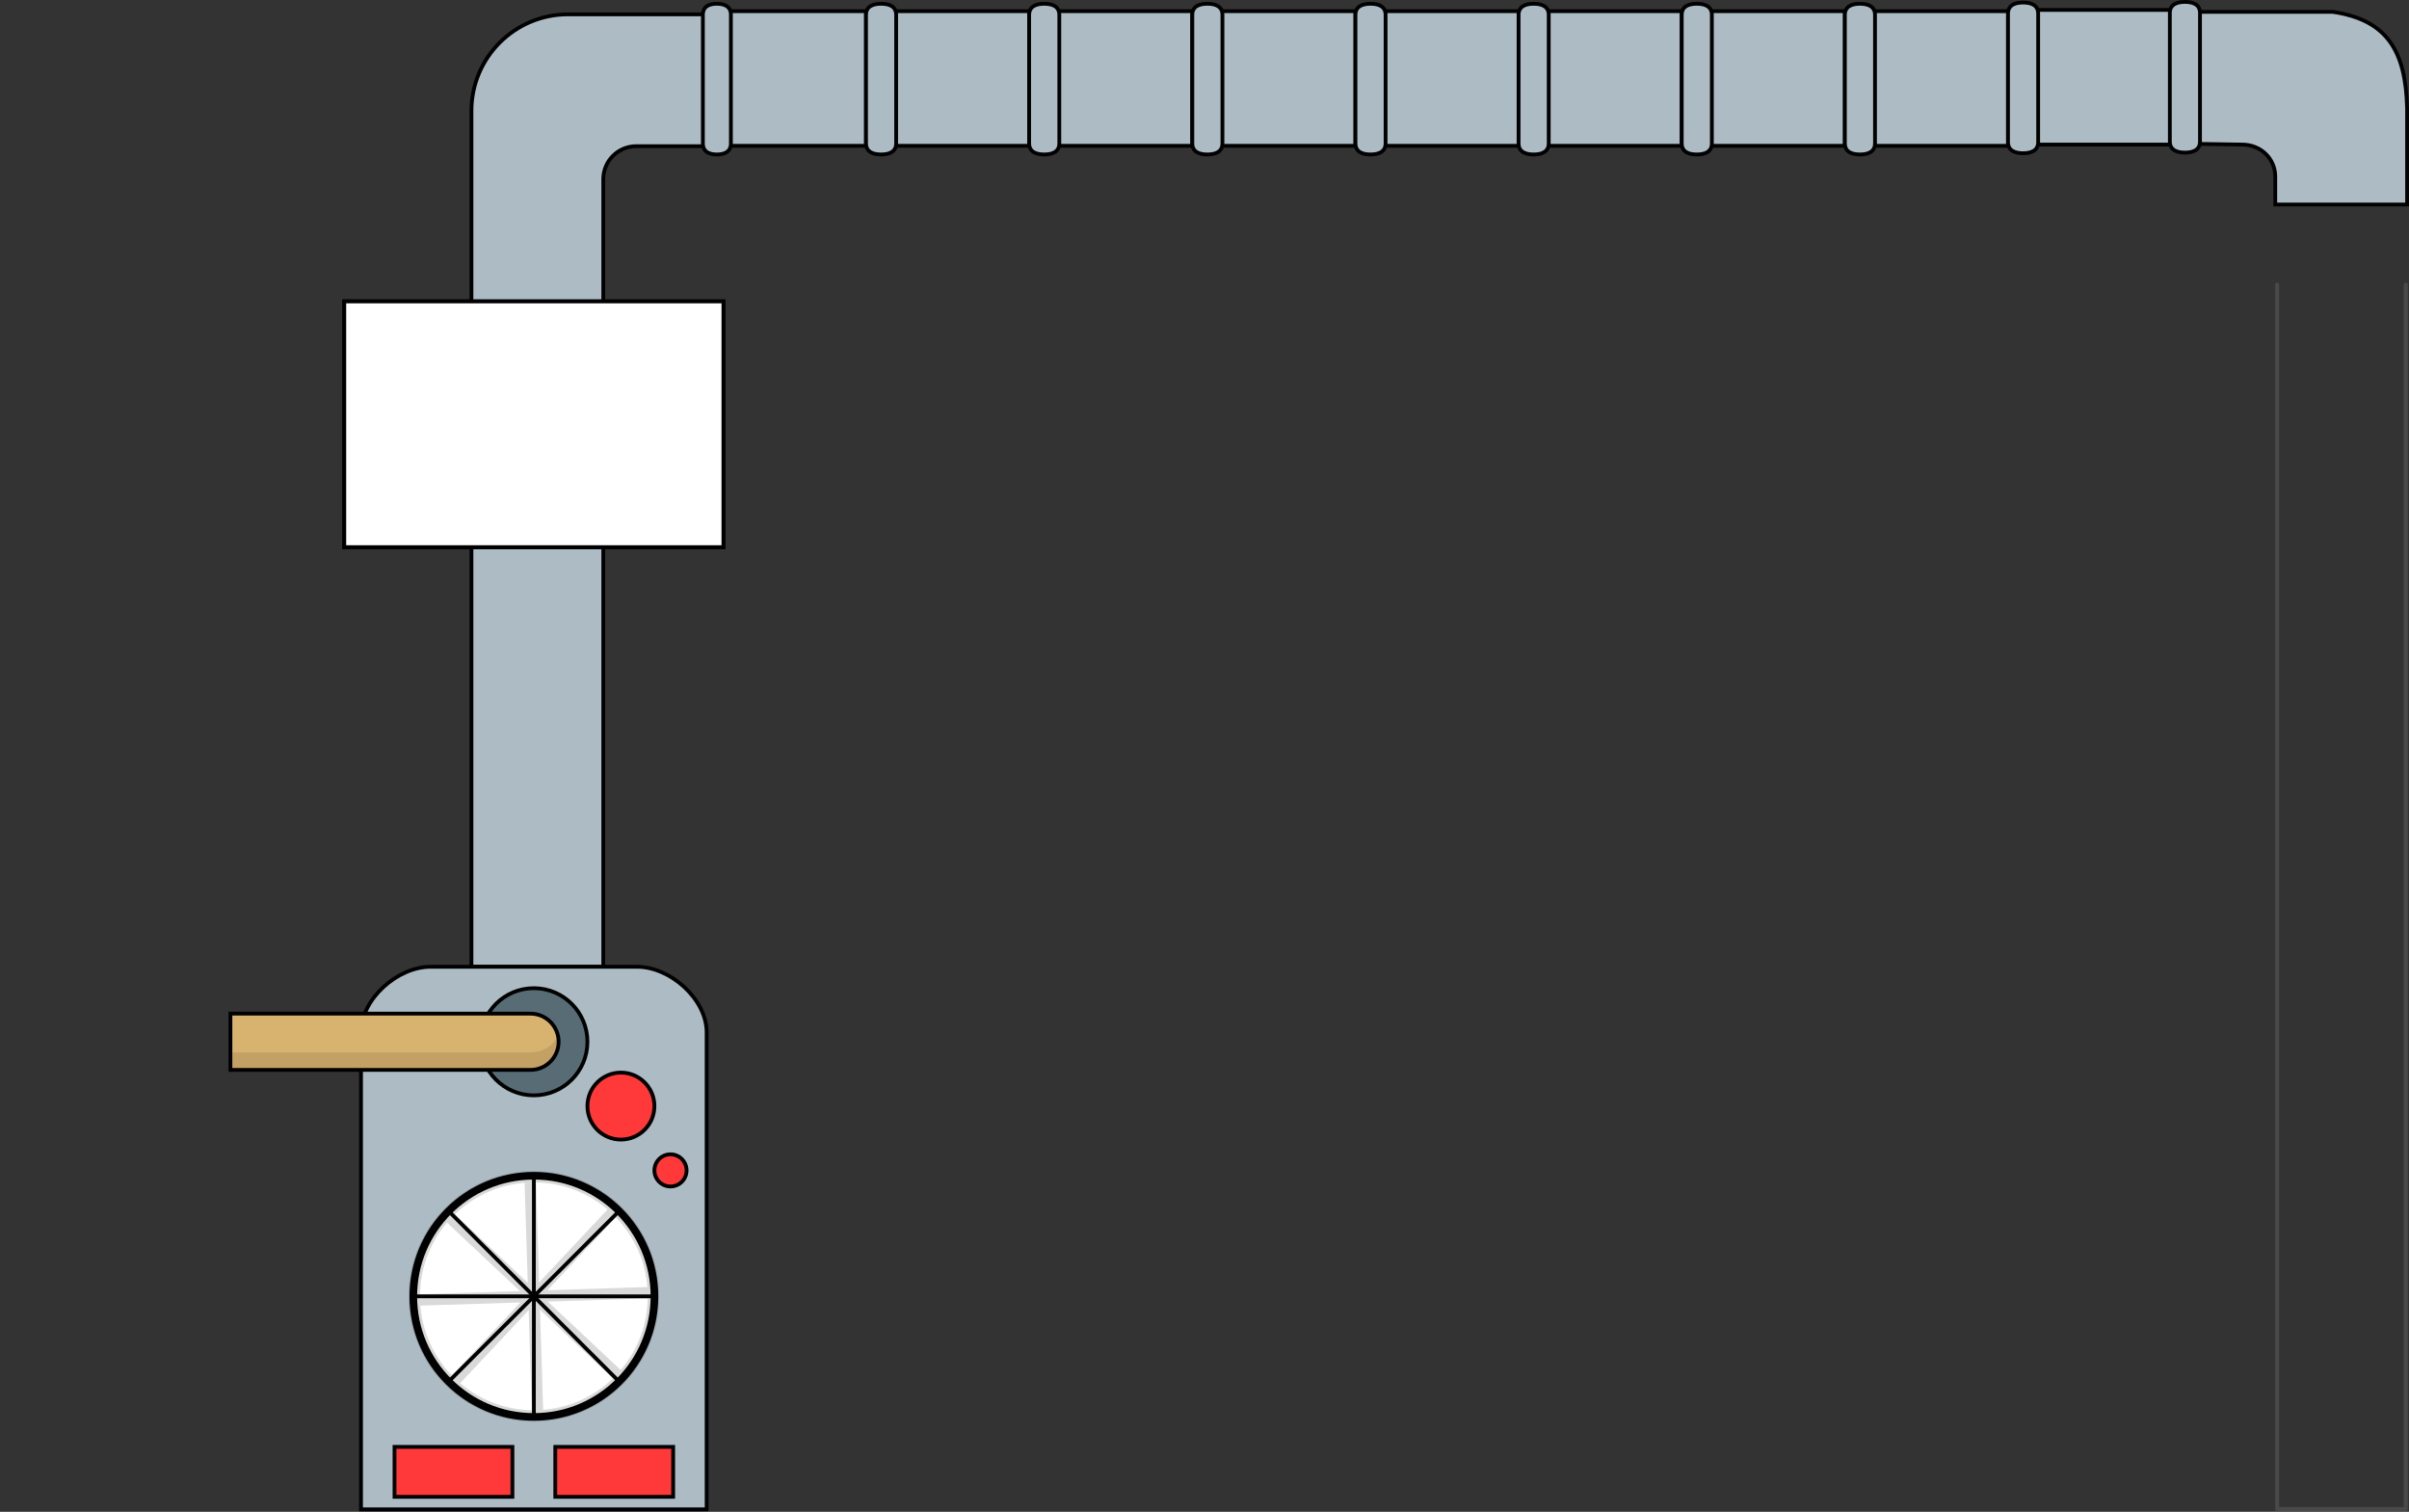 <?xml version="1.0" encoding="utf-8"?>
<!-- Generator: Adobe Illustrator 16.0.4, SVG Export Plug-In . SVG Version: 6.00 Build 0)  -->
<!DOCTYPE svg PUBLIC "-//W3C//DTD SVG 1.1//EN" "http://www.w3.org/Graphics/SVG/1.1/DTD/svg11.dtd">
<svg version="1.1" id="Layer_1" xmlns="http://www.w3.org/2000/svg" xmlns:xlink="http://www.w3.org/1999/xlink" x="0px" y="0px"
	 width="1798.221px" height="1128.43px" viewBox="0 0 1798.221 1128.43" enable-background="new 0 0 1798.221 1128.43"
	 xml:space="preserve">
<rect x="0" y="0" width="1798.221" height="1128.43" fill="#333333" stroke="none"/>
<g id="parts">
	<path fill="#ADBCC4" stroke="#000100" stroke-width="2.835" stroke-miterlimit="10" d="M535.914,10.705H423.971
		c-39.8,0-72.062,32.264-72.062,72.062v638.821h98.41V133.72c0-13.589,11.016-24.604,24.604-24.604h60.991"/>
	<g id="box">
		<path fill="#ADBCC4" stroke="#000100" stroke-width="2.835" stroke-miterlimit="10" d="M527.492,1126.588v-356
			c0-24.853-27.147-49-52-49h-154c-24.853,0-52,24.147-52,49v356H527.492z"/>
		<circle fill="#586C75" stroke="#000100" stroke-width="2.835" stroke-miterlimit="10" cx="398.492" cy="777.588" r="40"/>
		<g>
			
				<rect x="294.492" y="1079.947" fill="#FF3939" stroke="#000100" stroke-width="2.835" stroke-miterlimit="10" width="88" height="37.281"/>
			
				<rect x="414.492" y="1079.947" fill="#FF3939" stroke="#000100" stroke-width="2.835" stroke-miterlimit="10" width="88" height="37.281"/>
		</g>
		<circle fill="#FF3939" stroke="#000100" stroke-width="2.835" stroke-miterlimit="10" cx="500.492" cy="873.588" r="12"/>
		<circle fill="#FF3939" stroke="#000100" stroke-width="2.835" stroke-miterlimit="10" cx="463.492" cy="825.588" r="25"/>
		<circle id="wheel" fill="#FFFFFF" cx="398.516" cy="967.588" r="90"/>
		<g opacity="0.15">
			<g>
				<path fill="none" stroke="#000000" stroke-width="8.504" stroke-miterlimit="10" d="M487.73,964.768
					c-1.562-49.312-42.726-87.957-92.035-86.396c-49.313,1.559-87.955,42.724-86.396,92.038
					c1.562,49.312,42.726,87.957,92.036,86.396C450.648,1055.247,489.29,1014.082,487.73,964.768z"/>
			</g>
			<g>
				
					<line fill="none" stroke="#000000" stroke-width="8.504" stroke-miterlimit="10" x1="398.516" y1="967.588" x2="401.336" y2="1056.806"/>
				
					<line fill="none" stroke="#000000" stroke-width="8.504" stroke-miterlimit="10" x1="398.516" y1="967.588" x2="463.588" y2="1028.674"/>
				
					<line fill="none" stroke="#000000" stroke-width="8.504" stroke-miterlimit="10" x1="398.516" y1="967.588" x2="487.73" y2="964.768"/>
				
					<line fill="none" stroke="#000000" stroke-width="8.504" stroke-miterlimit="10" x1="398.516" y1="967.588" x2="459.601" y2="902.515"/>
				
					<line fill="none" stroke="#000000" stroke-width="8.504" stroke-miterlimit="10" x1="398.516" y1="967.588" x2="395.696" y2="878.37"/>
				
					<line fill="none" stroke="#000000" stroke-width="8.504" stroke-miterlimit="10" x1="398.516" y1="967.588" x2="333.444" y2="906.502"/>
				
					<line fill="none" stroke="#000000" stroke-width="8.504" stroke-miterlimit="10" x1="398.516" y1="967.588" x2="309.3" y2="970.408"/>
				
					<line fill="none" stroke="#000000" stroke-width="8.504" stroke-miterlimit="10" x1="398.516" y1="967.588" x2="337.432" y2="1032.662"/>
			</g>
		</g>
		<circle fill="none" stroke="#000000" stroke-width="5.669" stroke-miterlimit="10" cx="398.516" cy="967.588" r="90"/>
		<g>
			<g>
				<path fill="none" stroke="#000100" stroke-width="2.835" stroke-miterlimit="10" d="M487.775,967.588
					c0-49.338-39.925-89.263-89.262-89.263c-49.338,0-89.261,39.924-89.261,89.263s39.923,89.264,89.261,89.264
					C447.853,1056.851,487.775,1016.926,487.775,967.588z"/>
			</g>
			<g>
				
					<line fill="none" stroke="#000100" stroke-width="2.835" stroke-miterlimit="10" x1="398.516" y1="967.588" x2="398.516" y2="1056.851"/>
				
					<line fill="none" stroke="#000100" stroke-width="2.835" stroke-miterlimit="10" x1="398.516" y1="967.588" x2="461.626" y2="1030.699"/>
				
					<line fill="none" stroke="#000100" stroke-width="2.835" stroke-miterlimit="10" x1="398.516" y1="967.588" x2="487.775" y2="967.588"/>
				
					<line fill="none" stroke="#000100" stroke-width="2.835" stroke-miterlimit="10" x1="398.516" y1="967.588" x2="461.626" y2="904.477"/>
				
					<line fill="none" stroke="#000100" stroke-width="2.835" stroke-miterlimit="10" x1="398.516" y1="967.588" x2="398.516" y2="878.325"/>
				
					<line fill="none" stroke="#000100" stroke-width="2.835" stroke-miterlimit="10" x1="398.516" y1="967.588" x2="335.406" y2="904.477"/>
				
					<line fill="none" stroke="#000100" stroke-width="2.835" stroke-miterlimit="10" x1="398.516" y1="967.588" x2="309.255" y2="967.588"/>
				
					<line fill="none" stroke="#000100" stroke-width="2.835" stroke-miterlimit="10" x1="398.516" y1="967.588" x2="335.406" y2="1030.699"/>
			</g>
		</g>
	</g>
	<g id="handles">
		<g id="handle1">
			<path fill="#D8B26F" stroke="#000100" stroke-width="2.835" stroke-miterlimit="10" d="M395.992,756.588h-224v42h224
				c11.598,0,21-9.402,21-21S407.59,756.588,395.992,756.588z"/>
			<path opacity="0.1" fill="#000100" enable-background="new    " d="M395.992,785.588h-224v13h224c11.598,0,21-9.402,21-21
				S416.992,784.588,395.992,785.588z"/>
		</g>
		<g id="handle2" display="none">
			<path display="inline" fill="#D8B26F" stroke="#000100" stroke-width="2.835" stroke-miterlimit="10" d="M389.496,758.082
				l-214.073,65.945l12.364,40.139l214.074-65.945c11.083-3.414,17.301-15.168,13.887-26.251
				C412.333,760.885,400.579,754.668,389.496,758.082z"/>
			<path display="inline" opacity="0.1" fill="#000100" enable-background="new    " d="M397.631,785.693l-214.073,65.942
				l3.828,12.423l214.073-65.941c11.083-3.414,17.301-15.167,13.887-26.252C411.931,760.782,417.407,778.555,397.631,785.693z"/>
		</g>
		<g id="handle3" display="none">
			<path display="inline" fill="#D8B26F" stroke="#000100" stroke-width="2.835" stroke-miterlimit="10" d="M383.697,761.008
				l-185.582,125.44l23.519,34.796l185.583-125.439c9.609-6.495,12.133-19.549,5.641-29.158
				C406.361,757.038,393.306,754.513,383.697,761.008z"/>
			<path display="inline" opacity="0.1" fill="#000100" enable-background="new    " d="M399.938,785.034L214.354,910.474
				l7.28,10.771l185.583-125.439c9.609-6.495,12.133-19.549,5.641-29.155C406.361,757.038,416.775,772.446,399.938,785.034z"/>
		</g>
		<g id="handle4" display="none">
			<path display="inline" fill="none" stroke="#000100" stroke-width="5.669" stroke-linecap="round" stroke-linejoin="round" d="
				M146.273,758.042c0,0,6.52,42.662,14.637,59.187c6.097,12.413,32.592-65.106,32.592-65.106"/>
			<path display="inline" fill="#D8B26F" stroke="#000100" stroke-width="2.835" stroke-miterlimit="10" d="M395.992,756.588h-224
				v42h224c11.598,0,21-9.402,21-21S407.59,756.588,395.992,756.588z"/>
			<path display="inline" opacity="0.1" fill="#000100" enable-background="new    " d="M395.992,785.588h-224v13h224
				c11.598,0,21-9.402,21-21S416.992,784.588,395.992,785.588z"/>
			<path display="inline" fill="#000100" d="M204.144,757.456c-2.954-5.312-7.955-8.276-11.614-7.736
				c-4.684,0.691-8.323,8.292-8.555,8.615l-5.538,10.093c-0.582,0.791-0.352,1.918,0.517,2.521c0.868,0.603,2.044,0.444,2.624-0.346
				l5.176-9.6l1.144-0.292l-0.821,23.831c-0.118,0.981,0.628,1.911,1.662,2.079c0.621,0.102,1.199-0.09,1.599-0.471
				c0.269-0.258,0.449-0.602,0.498-0.996l1.118-21.562c0.025-0.224-0.006-0.447-0.066-0.665c0.496-0.185,0.959-0.341,1.381-0.46
				l1.007,27.604c0.007,0.992,0.858,1.838,1.901,1.888c0.544,0.027,1.031-0.163,1.37-0.49c0.32-0.304,0.518-0.729,0.514-1.212
				l-0.694-29.459c1.482,1.105,0.812,0.644,0.764-0.467l2.734,23.342c0.12,0.992,0.917,2.062,1.951,1.834
				c1.915-0.419,1.357-4.593,1.29-5.144l-2.908-18.647l0.873-0.191l3.461,12.294c1.582,6.406,5.003,0.2,3.33-2.746
				C208.862,771.072,204.574,758.078,204.144,757.456z"/>
		</g>
		<g id="handle5" display="none">
			<path display="inline" fill="none" stroke="#000100" stroke-width="5.669" stroke-linecap="round" stroke-linejoin="round" d="
				M146.273,758.042c0,0,6.52,42.662,14.637,59.187c6.097,12.413,35.802,2.134,35.802,2.134"/>
			<path display="inline" fill="#D8B26F" stroke="#000100" stroke-width="2.835" stroke-miterlimit="10" d="M389.496,758.082
				l-214.073,65.945l12.364,40.139l214.074-65.945c11.083-3.414,17.301-15.168,13.887-26.251
				C412.333,760.885,400.579,754.668,389.496,758.082z"/>
			<path display="inline" opacity="0.1" fill="#000100" enable-background="new    " d="M397.631,784.693l-214.073,65.942
				l3.828,12.423l214.073-65.941c11.083-3.414,17.301-15.167,13.887-26.252C411.931,759.782,417.407,777.555,397.631,784.693z"/>
			<path display="inline" fill="#000100" d="M206.349,814.989c-4.596-3.274-10.263-3.834-13.46-2.006
				c-4.092,2.342-4.794,9.998-4.896,10.353l-1.584,10.437c-0.261,0.874,0.348,1.718,1.361,1.885
				c1.015,0.171,2.048-0.402,2.308-1.274l1.424-9.89l0.957-0.672l7.598,20.005c0.235,0.854,1.251,1.343,2.268,1.09
				c0.611-0.146,1.079-0.527,1.314-0.992c0.16-0.312,0.206-0.666,0.112-1.011l-6.527-18.24c-0.056-0.191-0.164-0.369-0.295-0.522
				c0.395-0.34,0.769-0.646,1.116-0.902l10.613,22.431c0.354,0.817,1.438,1.195,2.423,0.845c0.512-0.185,0.896-0.524,1.095-0.926
				c0.189-0.369,0.223-0.798,0.05-1.192l-10.975-24.085c1.76,0.353,0.976,0.223,0.543-0.674l10.717,18.258
				c0.458,0.772,1.572,1.354,2.449,0.776c1.625-1.067-0.355-4.309-0.611-4.736l-9.23-14.312l0.74-0.49l7.515,8.854
				c3.712,4.698,4.702-1.725,2.118-3.528C215.492,824.458,206.965,815.341,206.349,814.989z"/>
		</g>
		<g id="handle6" display="none">
			<path display="inline" fill="none" stroke="#000100" stroke-width="5.669" stroke-linecap="round" stroke-linejoin="round" d="
				M146.273,758.042c0,0,6.52,51.021,14.637,67.546c6.097,12.413,56.743,49.585,56.743,49.585"/>
			<path display="inline" fill="#D8B26F" stroke="#000100" stroke-width="2.835" stroke-miterlimit="10" d="M383.697,761.008
				l-185.582,125.44l23.519,34.796l185.583-125.439c9.609-6.495,12.133-19.549,5.641-29.158
				C406.361,757.038,393.306,754.513,383.697,761.008z"/>
			<path display="inline" opacity="0.1" fill="#000100" enable-background="new    " d="M399.938,785.034L214.354,910.474
				l7.28,10.771l185.583-125.439c9.609-6.495,12.133-19.549,5.641-29.155C406.361,757.038,416.775,772.446,399.938,785.034z"/>
			<path display="inline" fill="#000100" d="M225.759,868.41c-5.506-1.958-11.16-0.911-13.646,1.812
				c-3.185,3.49-1.359,11.312-1.341,11.692l1.882,10.837c0.033,0.943,0.897,1.611,1.93,1.492c1.034-0.118,1.846-0.981,1.811-1.921
				l-1.859-10.25l0.704-0.941l13.872,17.769c0.506,0.782,1.646,0.979,2.545,0.439c0.541-0.317,0.868-0.83,0.943-1.358
				c0.052-0.354-0.018-0.722-0.222-1.038l-12.261-16.312c-0.118-0.179-0.28-0.322-0.457-0.438c0.27-0.45,0.53-0.859,0.783-1.217
				l17.575,19.326c0.608,0.712,1.779,0.782,2.612,0.151c0.435-0.327,0.694-0.775,0.756-1.229c0.061-0.424-0.046-0.855-0.342-1.203
				l-18.464-20.869c1.813-0.146,1.015-0.057,0.303-0.826l16.311,15.143c0.696,0.644,1.961,0.906,2.618,0.082
				c1.219-1.521-1.751-4.188-2.138-4.544l-13.586-11.635l0.554-0.697l10.147,6.688c5.117,3.627,3.973-3.051,0.891-4.112
				C237.678,875.25,226.468,868.585,225.759,868.41z"/>
		</g>
	</g>
	
		<rect id="numbox" x="256.902" y="224.888" fill="#FFFFFF" stroke="#000000" stroke-width="3" stroke-miterlimit="10" width="283.179" height="183.588"/>
</g>
<g id="containers">
	<polyline id="container1" fill="none" stroke="#494949" stroke-width="3" stroke-linecap="round" stroke-linejoin="round" points="
		1795.804,212.43 1795.804,1126.43 1699.804,1126.43 1699.804,212.43 	"/>
	
		<polyline id="container2" display="none" fill="none" stroke="#494949" stroke-width="3" stroke-linecap="round" stroke-linejoin="round" points="
		1674.995,212.43 1674.995,1126.43 1578.995,1126.43 1578.995,212.43 	"/>
	
		<polyline id="container3" display="none" fill="none" stroke="#494949" stroke-width="3" stroke-linecap="round" stroke-linejoin="round" points="
		1554.188,212.43 1554.188,1126.43 1458.188,1126.43 1458.188,212.43 	"/>
	
		<polyline id="container4" display="none" fill="none" stroke="#494949" stroke-width="3" stroke-linecap="round" stroke-linejoin="round" points="
		1432.378,212.43 1432.378,1126.43 1336.378,1126.43 1336.378,212.43 	"/>
	
		<polyline id="container5" display="none" fill="none" stroke="#494949" stroke-width="3" stroke-linecap="round" stroke-linejoin="round" points="
		1310.569,212.32 1310.569,1126.32 1214.569,1126.32 1214.569,212.32 	"/>
	
		<polyline id="container6" display="none" fill="none" stroke="#494949" stroke-width="3" stroke-linecap="round" stroke-linejoin="round" points="
		1188.761,212.32 1188.761,1126.32 1092.761,1126.32 1092.761,212.32 	"/>
	
		<polyline id="container7" display="none" fill="none" stroke="#494949" stroke-width="3" stroke-linecap="round" stroke-linejoin="round" points="
		1065.952,212.32 1065.952,1126.32 969.952,1126.32 969.952,212.32 	"/>
	
		<polyline id="container8" display="none" fill="none" stroke="#494949" stroke-width="3" stroke-linecap="round" stroke-linejoin="round" points="
		944.144,212.588 944.144,1126.588 848.144,1126.588 848.144,212.588 	"/>
	
		<polyline id="container9" display="none" fill="none" stroke="#494949" stroke-width="3" stroke-linecap="round" stroke-linejoin="round" points="
		822.335,212.32 822.335,1126.32 726.335,1126.32 726.335,212.32 	"/>
	
		<polyline id="container10" display="none" fill="none" stroke="#494949" stroke-width="3" stroke-linecap="round" stroke-linejoin="round" points="
		700.526,212.32 700.526,1126.32 604.526,1126.32 604.526,212.32 	"/>
	
		<circle id="marble" display="none" fill="#247CA3" stroke="#494949" stroke-width="2" stroke-linecap="round" stroke-linejoin="round" cx="1748.016" cy="1079.423" r="44.44"/>
</g>
<g id="pipes">
	<g id="pipe1">
		
			<rect x="535.128" y="8.341" fill="#ADBCC4" stroke="#000100" stroke-width="2.835" stroke-miterlimit="10" width="111.316" height="100.5"/>
		<path fill="#ADBCC4" stroke="#000100" stroke-width="2.835" stroke-miterlimit="10" d="M524.665,11.057
			c0-6.213,4.685-8.25,10.464-8.25l0,0c5.779,0,10.464,2.037,10.464,8.25v95.995c0,6.213-4.685,8.25-10.464,8.25l0,0
			c-5.779,0-10.464-2.037-10.464-8.25V11.057z"/>
	</g>
	<g id="pipe2">
		
			<rect x="657.693" y="8.341" fill="#ADBCC4" stroke="#000100" stroke-width="2.835" stroke-miterlimit="10" width="110.529" height="100.5"/>
		<path fill="#ADBCC4" stroke="#000100" stroke-width="2.835" stroke-miterlimit="10" d="M646.444,11.057
			c0-6.213,5.036-8.25,11.25-8.25l0,0c6.213,0,11.25,2.037,11.25,8.25v95.995c0,6.213-5.037,8.25-11.25,8.25l0,0
			c-6.214,0-11.25-2.037-11.25-8.25V11.057z"/>
	</g>
	<g id="pipe3">
		
			<rect x="779.473" y="8.341" fill="#ADBCC4" stroke="#000100" stroke-width="2.835" stroke-miterlimit="10" width="110.529" height="100.5"/>
		<path fill="#ADBCC4" stroke="#000100" stroke-width="2.835" stroke-miterlimit="10" d="M768.223,11.057
			c0-6.213,5.037-8.25,11.25-8.25l0,0c6.213,0,11.25,2.037,11.25,8.25v95.995c0,6.213-5.037,8.25-11.25,8.25l0,0
			c-6.213,0-11.25-2.037-11.25-8.25V11.057z"/>
	</g>
	<g id="pipe4">
		
			<rect x="901.252" y="8.341" fill="#ADBCC4" stroke="#000100" stroke-width="2.835" stroke-miterlimit="10" width="110.53" height="100.5"/>
		<path fill="#ADBCC4" stroke="#000100" stroke-width="2.835" stroke-miterlimit="10" d="M890.002,11.057
			c0-6.213,5.037-8.25,11.25-8.25l0,0c6.213,0,11.25,2.037,11.25,8.25v95.995c0,6.213-5.037,8.25-11.25,8.25l0,0
			c-6.213,0-11.25-2.037-11.25-8.25V11.057z"/>
	</g>
	<g id="pipe5">
		
			<rect x="1023.031" y="8.341" fill="#ADBCC4" stroke="#000100" stroke-width="2.835" stroke-miterlimit="10" width="110.529" height="100.5"/>
		<path fill="#ADBCC4" stroke="#000100" stroke-width="2.835" stroke-miterlimit="10" d="M1011.782,11.057
			c0-6.213,5.037-8.25,11.25-8.25l0,0c6.213,0,11.25,2.037,11.25,8.25v95.995c0,6.213-5.037,8.25-11.25,8.25l0,0
			c-6.213,0-11.25-2.037-11.25-8.25V11.057z"/>
	</g>
	<g id="pipe6">
		
			<rect x="1144.811" y="8.341" fill="#ADBCC4" stroke="#000100" stroke-width="2.835" stroke-miterlimit="10" width="110.529" height="100.5"/>
		<path fill="#ADBCC4" stroke="#000100" stroke-width="2.835" stroke-miterlimit="10" d="M1133.561,11.057
			c0-6.213,5.037-8.25,11.25-8.25l0,0c6.216,0,11.25,2.037,11.25,8.25v95.995c0,6.213-5.034,8.25-11.25,8.25l0,0
			c-6.213,0-11.25-2.037-11.25-8.25V11.057z"/>
	</g>
	<g id="pipe7">
		
			<rect x="1266.59" y="8.341" fill="#ADBCC4" stroke="#000100" stroke-width="2.835" stroke-miterlimit="10" width="110.53" height="100.5"/>
		<path fill="#ADBCC4" stroke="#000100" stroke-width="2.835" stroke-miterlimit="10" d="M1255.34,11.057
			c0-6.213,5.037-8.25,11.25-8.25l0,0c6.213,0,11.25,2.037,11.25,8.25v95.995c0,6.213-5.037,8.25-11.25,8.25l0,0
			c-6.213,0-11.25-2.037-11.25-8.25V11.057z"/>
	</g>
	<g id="pipe8">
		
			<rect x="1388.369" y="8.341" fill="#ADBCC4" stroke="#000100" stroke-width="2.835" stroke-miterlimit="10" width="110.53" height="100.5"/>
		<path fill="#ADBCC4" stroke="#000100" stroke-width="2.835" stroke-miterlimit="10" d="M1377.12,11.057
			c0-6.213,5.037-8.25,11.25-8.25l0,0c6.213,0,11.25,2.037,11.25,8.25v95.995c0,6.213-5.037,8.25-11.25,8.25l0,0
			c-6.213,0-11.25-2.037-11.25-8.25V11.057z"/>
	</g>
	<g id="pipe9">
		
			<rect x="1510.148" y="7.415" fill="#ADBCC4" stroke="#000100" stroke-width="2.835" stroke-miterlimit="10" width="119.676" height="100.5"/>
		<path fill="#ADBCC4" stroke="#000100" stroke-width="2.835" stroke-miterlimit="10" d="M1498.899,10.13
			c0-6.213,5.036-8.25,11.25-8.25l0,0c6.213,0,11.25,2.037,11.25,8.25v95.995c0,6.213-5.037,8.25-11.25,8.25l0,0
			c-6.214,0-11.25-2.037-11.25-8.25V10.13z"/>
	</g>
	<g id="pipeend">
		<path fill="#ADBCC4" stroke="#000100" stroke-width="2.835" stroke-miterlimit="10" d="M1630.957,107.242l42.82,0.673
			c13.589,0,24.617,10.344,24.617,23.932v20.811h98.407V80.894c-0.998-43.179-15.191-66.179-55.674-72.062h-110.173"/>
		<path fill="#ADBCC4" stroke="#000100" stroke-width="2.835" stroke-miterlimit="10" d="M1619.708,9.667
			c0-6.213,5.037-8.25,11.25-8.25l0,0c6.213,0,11.25,2.037,11.25,8.25v95.995c0,6.213-5.037,8.25-11.25,8.25l0,0
			c-6.213,0-11.25-2.037-11.25-8.25V9.667z"/>
	</g>
</g>
<g id="child" display="none">
	<g id="hand" display="inline">
		<g id="wave1" display="none">
			<path display="inline" fill="none" stroke="#000100" stroke-width="4.252" stroke-linecap="round" stroke-linejoin="round" d="
				M149.02,754.489c0,0,14.523,55.479,18.062,70.841c2.881,12.494,31.536,35.882,31.536,35.882"/>
			<path display="inline" fill="#000100" d="M198.658,870.722c-2.017-4.919-1-9.958,1.732-12.165
				c3.497-2.824,11.406-1.171,11.789-1.147l18.256,4.717c0.949,0.032,1.632,0.808,1.516,1.729c-0.112,0.924-0.979,1.644-1.928,1.604
				l-17.662-4.693l-0.946,0.623l26.314,17.743c0.792,0.454,1,1.47,0.462,2.272c-0.318,0.479-0.835,0.771-1.365,0.836
				c-0.358,0.045-0.724-0.021-1.049-0.202l-27.428-18.126c-0.182-0.105-0.321-0.252-0.448-0.406c-0.455,0.237-0.863,0.47-1.22,0.693
				l30.515,22.878c0.724,0.549,0.798,1.594,0.17,2.331c-0.327,0.386-0.781,0.614-1.235,0.668c-0.428,0.052-0.865-0.045-1.218-0.312
				l-30.341-22.748c-0.132,1.616-0.426,0.251,0.072,0.82l23.645,20.253c0.65,0.621,0.807,1.658,0.103,2.334
				c-0.311,0.302-0.705,0.479-1.105,0.524c-0.498,0.062-0.99-0.08-1.354-0.425l-22.264-19.484l-0.696,0.491l14.562,15.999
				c0.47,0.684,0.456,1.023-0.288,1.536c-0.247,0.166-0.518,0.265-0.788,0.296c-0.55,0.064-1.109-0.146-1.426-0.604
				C215.033,888.755,198.838,871.354,198.658,870.722z"/>
		</g>
		<g id="wave2" display="none">
			<path display="inline" fill="none" stroke="#000100" stroke-width="4.252" stroke-linecap="round" stroke-linejoin="round" d="
				M149.02,754.489c0,0,14.523,55.479,18.062,70.841c2.881,12.494,46.029,8.123,46.029,8.123"/>
			<path display="inline" fill="#000100" d="M219.651,841.867c-4.229-3.227-5.899-8.084-4.658-11.371
				c1.586-4.207,9.247-6.779,9.588-6.955l18.134-5.164c0.834-0.453,1.817-0.129,2.181,0.724c0.37,0.854-0.014,1.913-0.852,2.358
				l-17.61,4.885l-0.501,1.019l31.674,1.997c0.913-0.012,1.606,0.762,1.548,1.727c-0.031,0.577-0.331,1.087-0.755,1.411
				c-0.287,0.22-0.635,0.349-1.007,0.354l-32.83-1.765c-0.209,0.001-0.405-0.055-0.592-0.124c-0.272,0.435-0.506,0.842-0.701,1.215
				l37.896,4.302c0.901,0.107,1.494,0.974,1.325,1.928c-0.087,0.499-0.362,0.927-0.728,1.201c-0.343,0.261-0.769,0.396-1.208,0.348
				l-37.68-4.278c0.703,1.461-0.24,0.435,0.477,0.671l30.641,5.516c0.875,0.207,1.535,1.021,1.27,1.962
				c-0.116,0.417-0.366,0.769-0.688,1.011c-0.397,0.307-0.894,0.432-1.381,0.321l-29.062-5.552l-0.352,0.774l20.654,6.438
				c0.751,0.353,0.912,0.652,0.529,1.472c-0.129,0.269-0.313,0.489-0.531,0.652c-0.44,0.336-1.031,0.435-1.534,0.2
				C242.897,849.141,220.125,842.32,219.651,841.867z"/>
		</g>
		<g id="wave3" display="none">
			<path display="inline" fill="none" stroke="#000100" stroke-width="4.252" stroke-linecap="round" stroke-linejoin="round" d="
				M149.02,754.489c0,0,14.523,55.479,18.062,70.841c2.881,12.494,43.362-17.48,43.362-17.48"/>
			<path display="inline" fill="#000100" d="M219.353,811.844c-5.283-0.601-9.209-3.918-9.828-7.376
				c-0.794-4.426,4.466-10.561,4.668-10.886l12.925-13.729c0.485-0.816,1.494-1.045,2.244-0.497
				c0.755,0.542,0.968,1.646,0.477,2.461l-12.618,13.22l0.09,1.129l28.221-14.519c0.779-0.479,1.77-0.169,2.214,0.688
				c0.269,0.511,0.273,1.104,0.075,1.6c-0.133,0.337-0.367,0.625-0.682,0.821l-29.095,15.312c-0.179,0.105-0.375,0.159-0.572,0.194
				c-0.011,0.516-0.002,0.983,0.021,1.403l34.745-15.729c0.829-0.369,1.781,0.066,2.125,0.975c0.181,0.473,0.165,0.979-0.009,1.404
				c-0.161,0.397-0.456,0.734-0.859,0.917l-34.547,15.638c1.353,0.894,0.015,0.494,0.753,0.332l29.136-10.97
				c0.857-0.271,1.842,0.091,2.096,1.03c0.114,0.419,0.079,0.851-0.073,1.225c-0.183,0.467-0.545,0.829-1.021,0.98l-27.8,10.129
				l0.095,0.849l21.034-5.061c0.826-0.083,1.119,0.098,1.208,0.992c0.027,0.297-0.019,0.581-0.122,0.833
				c-0.205,0.516-0.662,0.902-1.213,0.96C243.042,806.176,219.993,811.99,219.353,811.844z"/>
		</g>
		<g id="wave4" display="none">
			<path display="inline" fill="none" stroke="#000100" stroke-width="4.252" stroke-linecap="round" stroke-linejoin="round" d="
				M149.02,754.489c0,0,14.523,55.479,18.062,70.841c2.881,12.494,25.362-41.409,25.362-41.409"/>
			<path display="inline" fill="#000100" d="M203.65,785.379c-4.98,1.863-9.984,0.69-12.105-2.109
				c-2.717-3.58-0.816-11.437-0.783-11.815l5.282-18.104c0.062-0.944,0.858-1.604,1.774-1.461c0.919,0.143,1.611,1.03,1.542,1.979
				l-5.24,17.508l0.593,0.965l18.552-25.75c0.479-0.774,1.5-0.954,2.286-0.391c0.472,0.333,0.744,0.856,0.793,1.39
				c0.033,0.36-0.043,0.727-0.235,1.042l-18.97,26.854c-0.11,0.178-0.262,0.312-0.42,0.436c0.223,0.462,0.443,0.877,0.655,1.24
				l23.815-29.789c0.571-0.706,1.618-0.748,2.335-0.097c0.375,0.339,0.592,0.799,0.629,1.255c0.039,0.429-0.071,0.861-0.349,1.208
				l-23.681,29.619c1.611,0.183,0.238,0.433,0.822-0.048l20.979-23.005c0.641-0.631,1.683-0.754,2.337-0.028
				c0.292,0.317,0.455,0.719,0.489,1.122c0.049,0.499-0.109,0.983-0.463,1.339l-20.169,21.646l0.469,0.71l16.444-14.057
				c0.698-0.448,1.039-0.424,1.527,0.335c0.159,0.252,0.247,0.525,0.27,0.796c0.05,0.552-0.181,1.104-0.646,1.407
				C222.182,769.573,204.286,785.219,203.65,785.379z"/>
		</g>
	</g>
	<g id="boy">
		<g display="inline">
			<path fill="#000100" stroke="#000100" stroke-width="4.03" d="M85.823,706.083c0-3.687-0.162-7.448-0.319-11.083
				c-0.154-3.685-0.32-7.491-0.32-11.27l0,0c0-1.428,1.423-1.396,3.171-1.396s3.166-0.031,3.166,1.396l0,0
				c0,3.689,0.162,7.452,0.319,11.092c0.161,3.681,0.32,7.482,0.32,11.261l0,0c0,1.422-1.416,2.575-3.166,2.575
				C87.239,708.658,85.823,707.505,85.823,706.083L85.823,706.083z"/>
		</g>
		
			<path display="inline" fill="#21D400" stroke="#000000" stroke-width="2.835" stroke-linecap="round" stroke-linejoin="round" d="
			M40.514,906.468l106.951-3.276c-4.604-42.746-11.211-96.422-16.918-122.281c-1.99-9.01-2.776-5.107,2.202-6.801
			c1.659-0.566,5.475-3.687,7.779-6.614c10.482-13.34,20.519-36.354,21.726-42.226c-2.884-2.324-10.248-6.869-33.64-15.907
			c-6.573-2.54-23.058-10.497-34.117-13.935c-2.844,12.436-12.106,4.962-11.221-0.679c-5.228,2.515-34.873,12.373-44.101,19.06
			c-10.108,7.333-17.426,45.287-19.811,48.222c8.21,10.227,22.31,14.193,29.516,17.71c1.771-5.903,3.29-12.02,3.29-12.02
			c0.521,1.725-0.959,14.854-1.643,19.547C47.158,810.46,43.276,865.835,40.514,906.468z"/>
		
			<line display="inline" fill="none" stroke="#000100" stroke-width="5.669" stroke-linecap="round" stroke-linejoin="round" x1="70.627" y1="928.917" x2="67.61" y2="1085.954"/>
		
			<line display="inline" fill="none" stroke="#000100" stroke-width="5.669" stroke-linecap="round" stroke-linejoin="round" x1="114.431" y1="933.804" x2="114.41" y2="1084.98"/>
		<path display="inline" fill="#8C5411" stroke="#000100" stroke-width="4.252" stroke-linecap="round" stroke-linejoin="round" d="
			M87.542,1126.304c5.686-13.549-5.664-31.688-19.035-39.539c0,0-47.385,6.174-58.962,16.573c-8.48,7.617-9.21,16.041-4.621,22.965
			L87.542,1126.304L87.542,1126.304z"/>
		<polygon display="inline" fill="#000100" points="89.615,1127.484 4.607,1127.484 1.065,1120.4 89.615,1120.4 		"/>
		<path display="inline" fill="#8C5411" stroke="#000100" stroke-width="4.252" stroke-linecap="round" stroke-linejoin="round" d="
			M94.769,1126.304c-5.687-13.549,5.664-31.688,19.035-39.539c0,0,47.384,6.174,58.963,16.573c8.478,7.617,9.209,16.041,4.62,22.965
			L94.769,1126.304L94.769,1126.304z"/>
		<polygon display="inline" fill="#000100" points="92.695,1127.484 179.346,1127.484 181.245,1120.4 92.695,1120.4 		"/>
		
			<path display="inline" fill="#2A5DFF" stroke="#000000" stroke-width="2.835" stroke-linecap="round" stroke-linejoin="round" d="
			M36.997,954.114c1.11,0.229,28.054,0.211,54.192,0.225c1.306,0.002,0.265-32.686,1.575-32.684c1.053,0,2.098,32.688,3.151,32.688
			c27.161,0.025,53.881,0.12,55.865,0.609c0.402-3.435,0.201-6.757-0.112-10.118c-1.01-10.936-2.467-25.515-4.205-41.646
			L40.51,906.469C38.723,932.825,37.401,952.98,36.997,954.114z"/>
		
			<circle id="skinboy" display="inline" fill="none" stroke="#000100" stroke-width="3" stroke-miterlimit="10" cx="88.427" cy="608.888" r="72.484"/>
		<g id="face_1_" display="inline">
			<g id="smile_1_">
				<path fill="#000100" d="M81.705,665.842c-25.493-7.089-31.969-27.421-33.671-32.479l0,0c-0.341-0.979-0.061-2.176,0.621-2.657
					l0,0c0.689-0.489,1.523-0.09,1.864,0.89l0,0c1.763,4.895,7.128,23.284,31.72,30.354l0,0c2.413,0.683,4.967,1.032,7.581,1.032
					l0,0c14.925,0,31.551-11.268,37.179-33.809l0,0c0.255-1.031,1.049-1.566,1.771-1.195l0,0c0.72,0.367,1.095,1.5,0.836,2.533l0,0
					c-6.203,24.58-23.984,36.434-39.786,36.434l0,0C87.04,666.944,84.305,666.575,81.705,665.842L81.705,665.842z"/>
			</g>
			<circle fill="#000100" stroke="#000100" stroke-width="3" cx="107.779" cy="597.364" r="3.023"/>
			<circle fill="#000100" stroke="#000100" stroke-width="3" cx="69.786" cy="597.364" r="3.026"/>
			
				<path id="frown_1_" display="none" fill="none" stroke="#000100" stroke-width="2.835" stroke-linecap="round" stroke-linejoin="round" stroke-miterlimit="10" d="
				M74.228,660.521c0,0,7.889-5.512,13.956,0.786c2.143,2.227,2.331,2.545,6.067,1.573c6.069-1.573,5.853-4.722,9.101-6.295"/>
		</g>
		
			<line display="inline" fill="none" stroke="#000000" stroke-width="2.835" stroke-linecap="round" stroke-linejoin="round" x1="123.855" y1="761.439" x2="129.758" y2="775.606"/>
		<g display="inline">
			<path fill="#FFFFFF" d="M50.653,708.348c0-3.542-3.02,58.362-3.54,73.201c-1.131,32.211-9.446,139.318-9.446,139.318
				s38.71,4.723,63.756,4.723c23.613,0,49.587-5.9,49.587-5.9s-15.213-124.891-18.888-159.394
				c-1.253-11.754-4.725-51.949-4.725-51.949l-15.348-5.9l1.183,61.789H65.217l0.786-64.15L50.653,708.348z"/>
			<path fill="#000100" d="M50.497,708.617l-0.014-0.366c0.137-0.032-0.318,0.011,0.321,0.012c0.007-0.022,0,0.021,0,0.023
				l-0.014,0.201l-0.021,0.414l-0.035,0.831l-0.06,1.666l-0.108,3.326l-0.223,6.66l-0.435,13.32l-0.928,26.636l-0.446,13.316
				l-0.192,6.649l-0.27,6.67c-0.2,4.438-0.363,8.875-0.637,13.315l-0.749,13.32L45.03,841.23l-1.987,26.584
				c-0.653,8.857-1.432,17.712-2.193,26.562l-2.323,26.556l-0.761-0.927c4.698,0.615,9.416,1.176,14.129,1.721
				c4.716,0.521,9.44,0.979,14.168,1.397c4.724,0.461,9.459,0.763,14.19,1.139l7.104,0.406c2.368,0.148,4.739,0.24,7.108,0.258
				l7.103,0.115c2.376-0.038,4.75-0.072,7.107-0.205c2.359-0.097,4.724-0.282,7.083-0.471c2.362-0.199,4.716-0.441,7.07-0.707
				c4.704-0.554,9.393-1.265,14.062-2.064c4.665-0.805,9.328-1.705,13.923-2.756l-0.669,0.956l-3.469-26.359l-3.412-26.361
				c-1.13-8.788-2.262-17.58-3.302-26.387l-3.194-26.395l-3.193-26.398l-3.118-26.405c-0.461-4.438-0.848-8.829-1.248-13.248
				l-1.19-13.239c-0.793-8.826-1.524-17.67-2.23-26.509l1.025,1.364l-15.304-6.018l2.025-1.419l0.911,61.793l0.02,1.251
				l-1.241-0.005l-48.013-0.236l-1.005-0.005l0.019-0.993l0.608-32.069l0.697-32.072l0.691,0.418L50.497,708.617z M50.646,708.16
				l15.132-8.489l0.693-0.389l-0.003,0.807l-0.088,32.079l-0.178,32.078l-0.986-0.998l48.014-0.236l-1.222,1.244l-1.451-61.783
				l-0.051-2.203l2.079,0.782l15.393,5.791l0.931,0.354l0.094,1.014l2.472,26.448l2.542,26.443l3.053,26.401l2.977,26.41
				l5.952,52.824l2.968,26.418l2.911,26.424l0.087,0.797l-0.761,0.159c-4.686,0.979-9.367,1.795-14.073,2.519
				c-4.707,0.729-9.432,1.32-14.164,1.833c-2.366,0.253-4.739,0.479-7.109,0.662c-2.377,0.176-4.749,0.346-7.136,0.427
				c-2.387,0.119-4.762,0.139-7.134,0.159l-7.146-0.166c-2.381-0.021-4.752-0.173-7.129-0.281l-7.123-0.339
				c-4.743-0.327-9.49-0.588-14.225-1.005l-7.106-0.59l-7.101-0.643c-4.737-0.431-9.467-0.875-14.197-1.385l-0.812-0.085
				l0.054-0.841l1.707-26.598c0.578-8.864,1.078-17.735,1.727-26.596l1.795-26.59l1.888-26.575l0.866-13.28
				c0.314-4.426,0.517-8.864,0.756-13.303l1.438-26.612c0.518-8.871,0.988-17.744,1.599-26.609l0.892-13.3l0.47-6.648l0.256-3.32
				l0.135-1.662l0.073-0.831l0.038-0.418l0.025-0.213c0.008-0.03,0-0.021,0.017-0.082C50.547,708.157,50.6,708.162,50.646,708.16z"
				/>
		</g>
		<path display="inline" opacity="0.3" enable-background="new    " d="M50.653,892.532c0,0,2.787,6.043,35.027,7.479
			c35.421,1.575,50.375-4.723,50.375-4.723l-4.723-36.995L50.653,892.532z"/>
		<g display="inline">
			<path fill="#FFFFFF" d="M53.015,858.292l-2.362,34.239c0,0,9.424,4.723,41.324,4.723c25.975,0,40.143-3.542,40.143-3.542
				l-3.542-35.42c0,0-21.252,3.542-36.601,3.542S53.015,858.292,53.015,858.292z"/>
			<path fill="#000100" d="M53.094,858.389l-0.351,8.488c-0.116,2.856-0.275,5.714-0.425,8.571l-0.455,8.566l-0.533,8.564
				l-0.373-0.655c1.451,0.609,3.139,1.044,4.756,1.457c1.666,0.314,3.298,0.756,4.992,0.964c1.685,0.233,3.349,0.577,5.041,0.771
				l5.08,0.56c1.691,0.225,3.4,0.254,5.097,0.417l5.105,0.389l10.246,0.366c1.696,0.048,3.419,0.025,5.128,0.017l5.135-0.064
				l5.121-0.222l2.56-0.137l2.554-0.222c1.701-0.163,3.407-0.271,5.104-0.473c1.697-0.2,3.392-0.403,5.085-0.636
				c1.687-0.28,3.376-0.517,5.053-0.829c1.676-0.311,3.359-0.64,4.99-1.046l-0.373,0.527c-1.401-11.779-2.637-23.587-3.888-35.387
				l0.978,0.75c-3.141,0.512-6.269,1.014-9.419,1.406c-3.145,0.417-6.3,0.759-9.457,1.09l-4.746,0.428
				c-1.581,0.146-3.171,0.211-4.756,0.32l-2.38,0.142l-2.388,0.034c-1.596-0.002-3.174,0.106-4.785,0.012l-4.746-0.171l-4.762-0.339
				c-1.589-0.097-3.166-0.258-4.743-0.429c-1.577-0.174-3.157-0.312-4.729-0.52c-3.145-0.384-6.292-0.756-9.421-1.233
				C59.283,859.408,56.186,858.916,53.094,858.389z M53.027,858.209c3.141,0.375,6.288,0.714,9.436,1.018
				c3.149,0.303,6.295,0.613,9.445,0.872c1.574,0.147,3.152,0.23,4.728,0.352c1.576,0.105,3.151,0.229,4.723,0.297l4.715,0.234
				l4.747,0.067c1.551,0.062,3.138-0.081,4.704-0.113l2.357-0.085l2.358-0.157c1.572-0.119,3.144-0.188,4.713-0.342l4.71-0.444
				c3.135-0.349,6.272-0.699,9.401-1.128c3.127-0.415,6.264-0.837,9.372-1.319l0.895-0.137l0.082,0.887
				c1.109,11.812,2.235,23.627,3.196,35.454l0.035,0.442l-0.411,0.088c-1.701,0.366-3.389,0.646-5.09,0.907
				c-1.696,0.271-3.402,0.463-5.101,0.694l-5.115,0.543c-1.703,0.182-3.419,0.275-5.124,0.418l-2.562,0.198l-2.569,0.124
				l-5.135,0.29l-5.136,0.131c-1.715,0.021-3.415,0.126-5.14,0.13l-10.288-0.018l-5.145-0.225c-1.714-0.092-3.434-0.104-5.14-0.314
				l-5.136-0.518c-1.709-0.184-3.412-0.479-5.113-0.748c-1.704-0.231-3.383-0.71-5.075-1.054c-1.688-0.464-3.323-0.884-5.024-1.628
				l-0.41-0.178l0.035-0.477l0.648-8.557l0.726-8.55c0.243-2.853,0.476-5.701,0.757-8.548l0.834-8.634L53.027,858.209z"/>
		</g>
		<path display="inline" fill="#000100" d="M12.48,561.945c-2.561,0.975-2.654,2.119-2.932,4.729
			c-2.277,2.312-5.147,4.322-3.373,8.023c-3.308,1.223-1.59,4.923-1.932,7.329c-0.739,3.467-1.144,6.556-1.248,8.914
			c-0.106,2.356,0.085,3.986,0.544,4.534c1.593,1.926,2.78,7.938-0.991,10.341c-2.355,7.104,0.033,12.015,2.338,18.358
			c1.39,3.814,3.096,6.862,5.928,8.029c3.841,1.578,6.279,8.104,8.67,8.172c5.21,1.786,7.696-2.929,1.179-5.133
			c5.096-2.264,2.635-5.133-0.143-5.934c5.541,0.881,1.58-5,2.554-5.167c2.396-4.758,1.769-5.204,1.077-8.738
			c-0.273-1.603-3.37-2.004-2.734-4.533s1.707-5.125,3.272-6.874c9.57-3.366,6.269-13.146,3.717-11.785
			c2.62,0.314,3.591-8.595,6.699-8.416c3.109,0.18,7.427-8.154,6.417-12.396c7.89,4.809,14.417-1.761,10.618-6.124
			c4.346,5.335,6.854-1.857,9.921-4.315c3.075-1.883,15.577,1.46,18.555-0.601c2.977-2.064,4.671,1.098,6.853-1.24
			c2.801-0.072,6.12,0.857,5.839-2.996c3.507,2.235,5.004,0.082,7.596-2.711c2.584-2.438,9.065-3.326,10.396,0.299
			c2.228,1.691-4.375,2.384,0.888,6.481c2.271,0.471,2.426,1.188,4.66,0.797c2.235-0.396,4.501-0.591,6.807-0.56
			c2.306,0.032,3.222,4.019,5.611,4.56c2.17,0.506,4.323,2.565,6.349,3.77c2.024,1.201,4.134,2.812,5.956,4.833
			c2.765,3.667,6.014,3.044,5.887,7.348c-0.042,1.433-0.821,3.562-1.398,5.039c-0.248,2.373,3.194,1.054,4.481,2.887
			c-0.884,2.109-0.469,4.104,0.456,6.165c-0.724,1.967,0.108,4.104,0.208,6.145c0.929,1.325,1.902,2.434,2.815,3.321
			c1.824,1.781-0.272,5.82-0.249,6.275c0.241,4.071,1.45,4.234,2.361,5.207c0.959,1,0.27,3.287,0.226,4.672
			c-0.095,2.768,2.117,2.011,1.432,5.062c-0.205,0.911,3.272-0.368,6.189-2.427c2.913-2.062,5.257-4.902,2.786-7.117
			c1.326-4.507,5.104-2.962,5.91-5.808c2.599-7.339,0.98-11.271-0.065-15.519c-1.04-4.248,5.44-14.851-2.935-13.265
			c0.43-2.5,2.513-12.482-3-12.324c1.996-3.197,0.573-5.341-2.949-7.963c-4.524-3.366-7.878,1.315-9.224-0.729
			c-2.44-3.266-2.664-14.507-5.608-17.333c-2.938-2.825-6.083-8.127-9.47-7.772c-2.812-4.682-4.103-6.28-10.626-6.274
			c0.36-7.275-6.733-4.245-11.548-4.646c-0.811-1.374-0.041-5.687-9.356-6.193c-1.965-0.104-5.994,0.481-7.892,0.014
			c-2.44-0.236-3.301,0.817-5.761,0.79c-3.689-0.043-5.509-3.369-9.207-2.993c-3.757,0.269-8.865-3.075-11.081,1.69
			c-2.095-1.735-4.942-2.137-5.695-0.612c-2.653,0.196-17.34,1.872-14.001,8.913c-4.973,1.393-11.422-3.171-11.536,5.146
			c1.097-0.688-4.716-3.991-6.774,1.688c-4.993,0.123-5.617,5.128-6.356,5.825c-1.451,0.675-3.331,0.882-4.707,1.567
			c-1.842,0.105,0.942,20.798-1.235,21.508C21.466,562.59,21.681,558.44,12.48,561.945z"/>
		
			<path display="inline" fill="#FF3F49" stroke="#000100" stroke-width="2.835" stroke-linecap="round" stroke-linejoin="round" d="
			M20.365,545.742c0.924-17.562,10.909-27.465,26.835-37.022c23.104-13.859,60.862-8.993,73.005-4.621
			c11.554,4.158,25.348,10.245,30.423,21.317c7.451,16.26,6.466,35.961,6.466,35.961s-11.426-5.59-69.83-1.11
			c-58.399,4.48-63.167,4.882-63.167,4.882S19.749,557.472,20.365,545.742z"/>
		
			<path display="inline" fill="#FF3F49" stroke="#000100" stroke-width="2.835" stroke-linecap="round" stroke-linejoin="round" d="
			M21.327,564.224c0,0,9.757,30.372,20.331,24.028c55.446-33.27,84.685-1.083,103.502-10.165
			c3.335-1.61,11.093-17.559,11.093-17.559s-39.737-15.71-77.628-12.018C40.735,552.21,21.327,564.224,21.327,564.224z"/>
	</g>
	<g id="girl">
		
			<line display="inline" fill="none" stroke="#000100" stroke-width="5.669" stroke-linecap="round" stroke-linejoin="round" x1="70.584" y1="929.002" x2="67.569" y2="1085.923"/>
		
			<line display="inline" fill="none" stroke="#000100" stroke-width="5.669" stroke-linecap="round" stroke-linejoin="round" x1="114.357" y1="933.885" x2="114.335" y2="1084.951"/>
		<g display="inline">
			<path fill="#000100" stroke="#000100" stroke-width="4.03" d="M85.77,706.327c0-3.687-0.162-7.442-0.319-11.073
				c-0.155-3.683-0.319-7.486-0.319-11.262l0,0c0-1.424,1.422-1.396,3.166-1.396c1.749,0,3.164-0.028,3.164,1.396l0,0
				c0,3.688,0.162,7.449,0.319,11.084c0.159,3.678,0.319,7.479,0.319,11.252l0,0c0,1.422-1.415,2.573-3.165,2.573
				S85.77,707.749,85.77,706.327L85.77,706.327z"/>
		</g>
		
			<path display="inline" fill="#FF9100" stroke="#000000" stroke-width="2.835" stroke-linecap="round" stroke-linejoin="round" d="
			M130.459,781.099c-1.988-9.003-2.774-5.104,2.2-6.795c1.659-0.562,9.196-9.575,11.285-12.659
			c8.833-11.224,16.666-31.003,17.875-36.867c-6.831-5.517-13.859-6.062-33.29-15.176c-6.374-2.986-23.04-10.485-34.091-13.921
			c-2.843,12.426-12.098,4.959-11.213-0.678c-5.224,2.513-34.848,12.363-44.068,19.046c-10.101,7.329-17.414,45.254-19.797,48.187
			c8.205,10.22,22.294,14.187,29.496,17.695c1.769-5.896,3.286-12.009,3.286-12.009c0.52,1.721-0.958,14.842-1.641,19.533
			c-5.555,38.204-12.497,163.842-13.524,166.723c2.359,0.493,110.623-0.164,114.704,0.842c0.4-3.434,0.198-6.757-0.113-10.109
			C147.879,905.023,138.317,816.696,130.459,781.099z"/>
		
			<circle id="skingirl" display="inline" fill="none" stroke="#000100" stroke-width="3" stroke-miterlimit="10" cx="88.371" cy="609.205" r="72.431"/>
		<g id="face" display="inline">
			<g id="smile">
				<path fill="#000100" d="M81.292,666.119c-25.477-7.084-31.948-27.4-33.647-32.458l0,0c-0.341-0.979-0.061-2.17,0.62-2.653l0,0
					c0.689-0.49,1.522-0.091,1.863,0.889l0,0c1.762,4.89,7.123,23.269,31.697,30.332l0,0c2.412,0.684,4.963,1.031,7.577,1.031l0,0
					c14.912,0,31.526-11.257,37.148-33.781l0,0c0.255-1.028,1.05-1.564,1.77-1.194l0,0c0.719,0.368,1.095,1.5,0.836,2.533l0,0
					c-6.198,24.562-23.965,36.401-39.754,36.401l0,0C86.623,667.22,83.89,666.852,81.292,666.119L81.292,666.119z"/>
			</g>
			<circle fill="#000100" stroke="#000100" stroke-width="3" cx="107.346" cy="597.691" r="3.021"/>
			<circle fill="#000100" stroke="#000100" stroke-width="3" cx="69.379" cy="597.69" r="3.023"/>
			
				<path id="frown" display="none" fill="none" stroke="#000100" stroke-width="2.835" stroke-linecap="round" stroke-linejoin="round" stroke-miterlimit="10" d="
				M73.819,660.803c0,0,7.882-5.506,13.945,0.788c2.141,2.222,2.328,2.542,6.063,1.572c6.063-1.572,5.849-4.719,9.095-6.292"/>
		</g>
		
			<line display="inline" fill="none" stroke="#000000" stroke-width="2.835" stroke-linecap="round" stroke-linejoin="round" x1="123.773" y1="761.645" x2="129.672" y2="775.803"/>
		<path display="inline" fill="#000100" d="M41.027,520.969c-1.131,0.627-2.384,3.279-3.777,4.05
			c-2.914,1.61-2.568,2.135-7.861,8.966c-2.352,3.03-5.096,4.057-7.655,6.604c-5.253,5.229-7.937,10.706-10.685,17.014
			c-1.374,3.147-2.387,6.196-3.138,9.135c-0.25,0.979-0.47,1.942-0.666,2.896c0,0,0.534,4.33-0.118,6.287
			c-1.306,4.567-5.715,2.566-2.7,19.066c-1.034,12.928,8.501,21.487,6.618,29.856c-3.306,14.713,6.031-3.256,6.031-3.256
			c0.967-1.565,3.704-11.832,4.19-13.745c2.539-9.991,8.624-14.815,20.595-23.563c12.458-9.105,32.979-9.016,41.291-10.643
			c27.225-5.328,38.612-16.091,38.612-16.091s-1.383,6.873-7.791,11.307c-4.231,2.934,9.386-2.801,17.1-0.623
			c22.483,6.348,9.077,3.045,11.687,15.655c0.75,3.624,11.618,3.669,11.618,3.669s-15.377-3.755-7.393-9.067
			c6.929-4.613,5.219,9.506,5.219,9.506c4.582,7.128,4.871,11.595,2.495,13.565c-7.238,6.016-7.175,11.744-0.793,19.322
			c0.863,1.173,1.658,2.165,1.932,2.954c-5.705,19.146,7.341,23.842,7.341,23.842c-0.161,0.479-7.743-9.938-3.466-16.106
			c0.42-0.608,5.072-7.5,5.335-8.212c-1.212-1.573-1.477-5.823-0.824-6.478c5.873-7.828,12.659-12.061,7.112-22.709
			c0.035-0.873,0.06-1.75,0.065-2.627c0.005-0.657,0.711-5.252-0.125-6.701c-3.525-5.468,2.769-4.662-2.718-17.38
			c-0.39-1.058-1.458-4.08-1.9-5.146c-6.63-15.987-14.869-25.61-34.036-37.772c-1.109-0.706-17.157-22.733-64.889-14.158"/>
		<path display="inline" fill="#000100" d="M19.039,621.587c-0.654,0.866-7.794,13.371-0.853,21.2c14.95,16.855,0,26.965,0,26.965
			s10.633-10.148-3.026-22.127c-13.698-12.015-2.881-19.04-2.231-31.153c0.497-9.262-8.553-25.619,0.273-33.167
			c12.283-10.499,25.375,0.448,10.923,16.076C17.595,606.442,19.039,621.587,19.039,621.587z"/>
		<g display="inline">
			<path fill="#FF9100" d="M25.259,554.628c0,0,1.208-1.82,3.782-4.654c2.568-2.823,6.53-6.65,11.914-10.472
				c2.689-1.906,5.712-3.838,9.071-5.599c3.354-1.765,6.997-3.456,10.922-4.804c3.914-1.362,8.059-2.514,12.341-3.324
				c4.285-0.821,8.703-1.266,13.126-1.432c4.424-0.191,8.853,0.058,13.175,0.506c1.09,0.125,2.175,0.25,3.257,0.374
				c1.049,0.173,2.081,0.312,3.13,0.515c2.134,0.42,4.197,0.884,6.198,1.453c4.012,1.104,7.786,2.539,11.216,4.188
				c3.434,1.646,6.533,3.487,9.244,5.385c5.446,3.778,9.327,7.735,11.785,10.662c1.242,1.458,2.115,2.688,2.691,3.528
				c0.576,0.844,0.851,1.317,0.851,1.317s-1.335-1.733-4.075-4.349c-1.367-1.304-3.083-2.826-5.15-4.438
				c-2.078-1.602-4.486-3.313-7.24-4.964c-2.763-1.637-5.846-3.24-9.216-4.675c-3.382-1.396-7.048-2.626-10.911-3.592
				c-1.933-0.483-3.925-0.87-5.915-1.204c-1.034-0.147-2.073-0.303-3.118-0.457c-1.025-0.104-2.057-0.214-3.092-0.318l-1.572-0.164
				l-1.581-0.091c-1.058-0.056-2.114-0.138-3.175-0.174c-2.125-0.022-4.256-0.067-6.386,0.02c-4.257,0.121-8.513,0.505-12.637,1.257
				c-4.129,0.716-8.154,1.674-11.964,2.896c-3.807,1.223-7.423,2.627-10.744,4.205c-3.32,1.577-6.39,3.234-9.129,4.933
				c-5.486,3.385-9.715,6.776-12.531,9.305C26.696,552.983,25.259,554.628,25.259,554.628z"/>
		</g>
		<polygon display="inline" fill="#FF9100" points="117.874,524.543 110.795,536.341 123.773,541.061 133.212,546.958 
			140.88,536.341 130.853,530.442 		"/>
		<g display="inline">
			<path fill="#FFFFFF" d="M50.625,708.593c0-3.539,0.859,44.503,0.339,59.333c-1.131,32.188-13.316,153.032-13.316,153.032
				s38.683,4.719,63.709,4.719c23.596,0,49.552-5.896,49.552-5.896s-19.925-134.236-23.596-168.712c-1.254-11.746,0-42.476,0-42.476
				l-15.338-5.896l-5.898,25.956H70.682l-4.719-28.314L50.625,708.593z"/>
			<path fill="#000100" d="M50.462,708.864l-0.007-0.378v-0.059c-0.306-0.027,0.418-0.062,0.347-0.01l0.013,0.214l0.021,0.417
				l0.038,0.834l0.07,1.666l0.133,3.332l0.227,6.665l0.389,13.331c0.261,8.89,0.376,17.778,0.405,26.684
				c-0.004,2.233-0.008,4.446-0.073,6.704l-0.246,6.661c-0.242,4.45-0.437,8.911-0.773,13.343
				c-0.597,8.88-1.299,17.743-2.005,26.608l-2.228,26.581l-2.559,26.548c-0.839,8.854-1.826,17.688-2.779,26.524l-2.925,26.512
				l-0.759-0.95c4.694,0.615,9.409,1.177,14.12,1.719c4.713,0.521,9.434,0.98,14.157,1.399c4.721,0.461,9.451,0.761,14.181,1.136
				l7.098,0.407c2.366,0.146,4.735,0.24,7.103,0.259l7.097,0.113c2.374-0.038,4.749-0.073,7.101-0.205
				c2.357-0.097,4.721-0.284,7.08-0.471c2.36-0.198,4.713-0.44,7.065-0.706c4.701-0.554,9.385-1.265,14.051-2.062
				c4.662-0.805,9.319-1.704,13.915-2.755l-0.667,0.979l-4.154-26.283l-4.056-26.302l-3.955-26.312l-3.843-26.332l-3.755-26.349
				l-1.785-13.192l-0.882-6.596l-0.804-6.617l-0.805-6.619l-0.395-3.31c-0.149-1.175-0.204-2.226-0.298-3.354
				c-0.27-4.57-0.302-8.976-0.3-13.445c0.033-8.903,0.267-17.776,0.676-26.668l1.03,1.569l-15.293-6.012l1.988-1.062l-6.088,25.912
				l-0.24,1.021l-1.023-0.015l-35.394-0.396l-0.775-0.008l-0.113-0.743l-2.179-14.188l-2.114-14.195l0.684,0.334L50.462,708.864z
				 M50.561,708.435l15.179-8.514l0.565-0.317l0.12,0.65l2.604,14.119l2.541,14.126l-0.888-0.751l35.395-0.396l-1.263,1.011
				l5.708-25.998l0.368-1.67l1.621,0.606l15.381,5.786l1.062,0.4l-0.032,1.168c-0.25,8.838-0.467,17.7-0.428,26.533
				c0.024,4.396,0.097,8.86,0.375,13.146c0.097,1.079,0.173,2.244,0.312,3.271l0.4,3.294l0.792,6.59l0.793,6.589l0.875,6.589
				l1.736,13.185l3.536,26.359l14.461,105.436l0.113,0.812l-0.781,0.163c-4.681,0.979-9.358,1.793-14.063,2.516
				c-4.701,0.728-9.422,1.32-14.152,1.834c-2.366,0.25-4.736,0.479-7.104,0.661c-2.376,0.173-4.743,0.348-7.129,0.423
				c-2.387,0.12-4.759,0.139-7.13,0.161l-7.139-0.166c-2.38-0.021-4.75-0.173-7.124-0.278l-7.119-0.344
				c-4.738-0.324-9.483-0.588-14.214-1.005l-7.1-0.59l-7.095-0.641c-4.732-0.432-9.459-0.875-14.187-1.382l-0.833-0.093l0.074-0.855
				l2.313-26.568c0.77-8.853,1.479-17.714,2.315-26.562l2.367-26.559l2.457-26.546c0.786-8.849,1.564-17.699,2.238-26.554
				l1.007-13.266l0.391-6.655c0.11-2.186,0.164-4.414,0.215-6.626c0.196-8.873,0.175-17.763,0.271-26.647l0.066-13.333l0.022-6.667
				l0.016-3.333l0.005-1.668l-0.001-0.833l-0.001-0.415l-0.004-0.203C50.436,708.441,50.486,708.438,50.561,708.435z"/>
		</g>
		<path display="inline" fill="#00CFFF" stroke="#000100" stroke-width="4.252" stroke-linecap="round" stroke-linejoin="round" d="
			M87.488,1126.244c5.681-13.54-5.66-31.667-19.021-39.507c0,0-44.991,6.167-56.561,16.562c-8.473,7.608-9.203,16.029-4.618,22.946
			L87.488,1126.244L87.488,1126.244z"/>
		<polygon display="inline" fill="#000100" points="24.669,1096.75 34.107,1101.468 52.985,1096.75 47.085,1090.85 		"/>
		<polygon display="inline" fill="#000100" points="89.559,1127.424 6.971,1127.424 3.433,1120.345 89.559,1120.345 		"/>
		<path display="inline" fill="#00CFFF" stroke="#000100" stroke-width="4.252" stroke-linecap="round" stroke-linejoin="round" d="
			M94.708,1126.244c-5.682-13.54,5.66-31.667,19.022-39.507c0,0,44.991,6.167,56.56,16.562c8.473,7.608,9.203,16.029,4.618,22.946
			L94.708,1126.244L94.708,1126.244z"/>
		<polygon display="inline" fill="#000100" points="157.525,1096.75 148.086,1101.468 129.209,1096.75 135.108,1090.85 		"/>
		<polygon display="inline" fill="#000100" points="92.637,1127.424 176.865,1127.424 178.761,1120.345 92.637,1120.345 		"/>
		<path display="inline" opacity="0.3" enable-background="new    " d="M50.625,892.642c0,0,2.785,6.042,35.001,7.477
			c35.396,1.57,50.339-4.72,50.339-4.72l-4.719-36.971L50.625,892.642z"/>
		<g display="inline">
			<path fill="#FFFFFF" d="M52.985,858.428l-2.36,34.214c0,0,9.417,4.723,41.294,4.723c25.955,0,40.114-3.54,40.114-3.54
				l-3.541-35.396c0,0-21.237,3.539-36.574,3.539S52.985,858.428,52.985,858.428z"/>
			<path fill="#000100" d="M53.063,858.524l-0.35,8.479c-0.115,2.857-0.274,5.71-0.425,8.565l-0.454,8.562l-0.532,8.561
				l-0.373-0.656c1.45,0.606,3.138,1.043,4.752,1.457c1.665,0.312,3.296,0.757,4.988,0.965c1.684,0.229,3.346,0.576,5.037,0.765
				l5.075,0.562c1.689,0.223,3.398,0.251,5.093,0.417l5.103,0.389l10.238,0.365c1.696,0.049,3.417,0.025,5.125,0.015l5.129-0.062
				l5.117-0.224l2.558-0.135l2.552-0.222c1.701-0.162,3.406-0.271,5.101-0.47c1.696-0.199,3.392-0.404,5.082-0.64
				c1.685-0.274,3.374-0.515,5.049-0.828c1.673-0.309,3.358-0.637,4.988-1.046l-0.373,0.53c-1.4-11.773-2.633-23.57-3.884-35.36
				l0.976,0.75c-3.137,0.515-6.265,1.016-9.413,1.402c-3.143,0.418-6.295,0.758-9.451,1.09l-4.741,0.43
				c-1.58,0.146-3.17,0.211-4.752,0.316l-2.379,0.145l-2.387,0.033c-1.595-0.002-3.171,0.106-4.782,0.014l-4.741-0.17l-4.759-0.341
				c-1.589-0.097-3.164-0.258-4.739-0.432c-1.574-0.171-3.154-0.311-4.725-0.514c-3.144-0.384-6.287-0.761-9.416-1.237
				C59.248,859.542,56.153,859.052,53.063,858.524z M52.998,858.344c3.14,0.377,6.284,0.713,9.431,1.02
				c3.146,0.302,6.29,0.612,9.438,0.871c1.573,0.146,3.15,0.229,4.723,0.351c1.576,0.108,3.149,0.229,4.72,0.297l4.711,0.236
				l4.744,0.066c1.551,0.062,3.137-0.081,4.702-0.107l2.354-0.085l2.356-0.162c1.569-0.117,3.143-0.188,4.711-0.339l4.706-0.444
				c3.134-0.345,6.267-0.701,9.394-1.129c3.124-0.416,6.259-0.834,9.364-1.316l0.896-0.139l0.082,0.885
				c1.109,11.809,2.234,23.611,3.195,35.433l0.034,0.438l-0.41,0.088c-1.702,0.368-3.388,0.646-5.086,0.909
				c-1.697,0.271-3.402,0.46-5.098,0.694l-5.112,0.54c-1.7,0.183-3.414,0.276-5.12,0.419l-2.56,0.2l-2.568,0.122l-5.13,0.291
				l-5.132,0.131c-1.713,0.021-3.411,0.126-5.135,0.13l-10.281-0.021l-5.14-0.221c-1.713-0.092-3.433-0.104-5.139-0.317
				l-5.131-0.517c-1.708-0.182-3.41-0.479-5.109-0.747c-1.704-0.233-3.381-0.708-5.071-1.051c-1.688-0.462-3.323-0.885-5.022-1.627
				l-0.409-0.18l0.035-0.476l0.648-8.551l0.725-8.541c0.243-2.85,0.475-5.698,0.755-8.542l0.834-8.626L52.998,858.344z"/>
		</g>
	</g>
	<g id="hands" display="inline">
		<g id="hands3" display="none">
			<g id="Layer_3" display="inline">
				<path fill="none" stroke="#000100" stroke-width="4.252" stroke-linecap="round" stroke-linejoin="round" d="M144.46,762.536
					c0,0,7.292,42.912,9.294,58.99c1.629,13.079-76.137,16.611-76.137,16.611"/>
				<path fill="#000100" d="M74.458,847.519c4.035-3.521,5.583-8.52,4.34-11.731c-1.59-4.12-9.016-6.184-9.349-6.339l-17.571-3.963
					c-0.814-0.398-1.755-0.01-2.097,0.868c-0.346,0.886,0.036,1.922,0.85,2.317l17.062,3.714l0.497,0.986l-30.538,4.146
					c-0.884,0.054-1.543,0.873-1.473,1.837c0.04,0.577,0.331,1.068,0.75,1.367c0.279,0.201,0.617,0.312,0.978,0.291l31.66-3.982
					c0.202-0.019,0.392-0.079,0.567-0.17c0.269,0.419,0.502,0.812,0.695,1.175l-36.512,6.878c-0.867,0.167-1.429,1.07-1.253,2.021
					c0.088,0.495,0.359,0.906,0.716,1.159c0.333,0.24,0.748,0.352,1.169,0.271l36.306-6.839c-0.657,1.516,0.24,0.416-0.45,0.7
					l-29.496,7.606c-0.845,0.269-1.465,1.132-1.197,2.056c0.118,0.414,0.365,0.751,0.676,0.975c0.385,0.275,0.87,0.373,1.339,0.225
					l27.974-7.54l0.354,0.758l-19.846,7.864c-0.72,0.399-0.876,0.712-0.491,1.507c0.126,0.266,0.31,0.47,0.517,0.617
					c0.435,0.311,1.002,0.367,1.487,0.097C52.121,856.39,74.002,848.008,74.458,847.519z"/>
			</g>
			<g id="Layer_2" display="inline">
				<path fill="none" stroke="#000100" stroke-width="4.252" stroke-linecap="round" stroke-linejoin="round" d="M29.211,773.154
					c0,0-5.398,32.293-7.4,48.372c-1.63,13.079,83.859,14.713,83.859,14.713"/>
				<path fill="#000100" d="M110.004,842.812c-4.035-3.522-5.584-8.521-4.341-11.734c1.59-4.12,9.016-6.182,9.348-6.339
					l17.572-3.964c0.813-0.397,1.755-0.01,2.097,0.873c0.346,0.881-0.037,1.918-0.851,2.313l-17.062,3.714l-0.497,0.987
					l30.537,4.143c0.884,0.054,1.544,0.875,1.472,1.841c-0.04,0.573-0.329,1.064-0.75,1.364c-0.277,0.2-0.616,0.312-0.976,0.29
					l-31.661-3.982c-0.204-0.016-0.392-0.076-0.566-0.167c-0.269,0.417-0.503,0.812-0.697,1.173l36.511,6.878
					c0.868,0.167,1.432,1.071,1.255,2.021c-0.089,0.493-0.36,0.905-0.715,1.157c-0.334,0.238-0.75,0.349-1.171,0.271l-36.303-6.842
					c0.658,1.519-0.241,0.416,0.449,0.704l29.497,7.605c0.848,0.269,1.465,1.134,1.2,2.055c-0.122,0.416-0.368,0.751-0.677,0.972
					c-0.385,0.277-0.87,0.373-1.339,0.226l-27.975-7.537l-0.353,0.757l19.846,7.862c0.719,0.399,0.875,0.713,0.491,1.51
					c-0.125,0.26-0.311,0.468-0.516,0.616c-0.433,0.308-1.002,0.368-1.486,0.098C132.341,851.686,110.459,843.304,110.004,842.812z"
					/>
			</g>
		</g>
		<g id="hands2" display="none">
			<g id="Layer_5" display="inline">
				<path fill="none" stroke="#000100" stroke-width="4.252" stroke-linecap="round" stroke-linejoin="round" d="M144.467,763.716
					c0,0,7.292,42.912,9.295,58.99c1.629,13.08-31.926,76.688-31.926,76.688"/>
				<path fill="#000100" d="M128.014,906.131c0.433-5.34-1.941-10-5.076-11.437c-4.011-1.846-10.773,1.856-11.121,1.979
					L96.46,906.09c-0.86,0.284-1.263,1.219-0.894,2.089c0.369,0.872,1.364,1.353,2.226,1.065l14.817-9.239l1.045,0.361
					l-18.993,24.27c-0.597,0.653-0.496,1.701,0.226,2.345c0.43,0.388,0.982,0.532,1.492,0.455c0.34-0.051,0.659-0.209,0.903-0.472
					l19.905-24.939c0.137-0.15,0.226-0.33,0.291-0.519c0.485,0.114,0.926,0.23,1.316,0.355L97.431,932.26
					c-0.504,0.728-0.275,1.769,0.513,2.325c0.408,0.292,0.888,0.399,1.322,0.33c0.406-0.061,0.779-0.271,1.025-0.625l21.242-30.224
					c0.587,1.547,0.464,0.127,0.171,0.813l-15.83,26.026c-0.418,0.784-0.262,1.837,0.575,2.312c0.373,0.213,0.786,0.28,1.163,0.225
					c0.471-0.07,0.884-0.344,1.116-0.771l14.789-24.913l0.779,0.294l-8.733,19.479c-0.238,0.79-0.13,1.122,0.701,1.425
					c0.273,0.098,0.548,0.122,0.803,0.082c0.523-0.082,0.973-0.438,1.132-0.966C118.198,928.071,128.027,906.799,128.014,906.131z"
					/>
			</g>
			<g id="Layer_4" display="inline">
				<path fill="none" stroke="#000100" stroke-width="4.252" stroke-linecap="round" stroke-linejoin="round" d="M31.578,774.333
					c0,0-5.398,32.294-7.401,48.372c-1.628,13.08,32.199,76.688,32.199,76.688"/>
				<path fill="#000100" d="M49.785,902.12c-0.802-5.298,1.246-10.109,4.274-11.761c3.876-2.116,10.875,1.105,11.23,1.205
					l15.969,8.334c0.878,0.222,1.345,1.126,1.035,2.021c-0.306,0.896-1.268,1.44-2.145,1.215l-15.42-8.19l-1.017,0.43l20.622,22.902
					c0.642,0.608,0.611,1.659-0.063,2.352c-0.404,0.418-0.943,0.602-1.455,0.562c-0.345-0.027-0.671-0.166-0.934-0.412
					l-21.58-23.508c-0.146-0.142-0.25-0.312-0.326-0.494c-0.473,0.146-0.907,0.296-1.288,0.445l23.411,28.853
					c0.556,0.687,0.398,1.741-0.349,2.353c-0.389,0.32-0.859,0.458-1.297,0.422c-0.41-0.033-0.796-0.222-1.066-0.554l-23.279-28.688
					c-0.479,1.584-0.452,0.16-0.113,0.827l17.589,24.87c0.47,0.75,0.385,1.812-0.418,2.341c-0.358,0.238-0.762,0.337-1.144,0.31
					c-0.475-0.04-0.907-0.279-1.167-0.696l-16.472-23.831l-0.759,0.351L63.682,922.6c0.29,0.77,0.207,1.108-0.603,1.473
					c-0.264,0.112-0.537,0.154-0.793,0.134c-0.53-0.046-1.002-0.367-1.197-0.885C61.091,923.328,49.816,902.786,49.785,902.12z"/>
			</g>
		</g>
		<g id="hands1">
			<g id="wave0">
				<path fill="#000100" d="M175.669,892.598c-2.588-4.688-7.144-7.261-10.548-6.729c-4.362,0.68-7.952,7.498-8.18,7.791
					l-7.598,16.333c-0.563,0.712-0.378,1.712,0.411,2.235c0.788,0.521,1.885,0.366,2.441-0.344L159.446,896l1.069-0.275
					l-2.428,30.725c-0.137,0.876,0.528,1.691,1.484,1.829c0.572,0.084,1.113-0.098,1.496-0.442c0.258-0.229,0.433-0.538,0.491-0.894
					l2.821-31.786c0.027-0.2,0.006-0.398-0.043-0.589c0.466-0.175,0.902-0.318,1.296-0.434l-1.02,37.143
					c-0.021,0.884,0.746,1.625,1.71,1.652c0.502,0.021,0.959-0.156,1.285-0.456c0.306-0.271,0.501-0.656,0.511-1.086l1.011-36.933
					c1.346,0.961,0.458-0.147,0.596,0.589l1.177,30.439c0.082,0.882,0.799,1.67,1.758,1.604c0.426-0.03,0.811-0.197,1.093-0.457
					c0.354-0.32,0.551-0.771,0.506-1.259l-1.436-28.934l0.814-0.188l3.474,21.064c0.238,0.788,0.515,1.007,1.372,0.799
					c0.278-0.069,0.521-0.203,0.712-0.372c0.391-0.36,0.571-0.902,0.412-1.436C179.602,916.309,176.054,893.146,175.669,892.598z"/>
				<path fill="none" stroke="#000100" stroke-width="4.252" stroke-linecap="round" stroke-linejoin="round" d="M149.819,754.65
					c0,0,9.63,50.373,11.632,66.449c1.629,13.08,4.849,65.485,4.849,65.485"/>
			</g>
			<g>
				<path fill="none" stroke="#000100" stroke-width="4.252" stroke-linecap="round" stroke-linejoin="round" d="M28.495,772.083
					c0,0-8.115,48.851-10.117,64.929c-1.629,13.082-2.271,57.812-2.271,57.812"/>
				<path fill="#000100" d="M7.696,900.918c2.589-4.693,7.144-7.263,10.549-6.729c4.362,0.68,7.953,7.495,8.177,7.791l7.599,16.333
					c0.562,0.713,0.379,1.712-0.41,2.234c-0.787,0.523-1.883,0.367-2.442-0.342l-7.25-15.888l-1.068-0.273l2.425,30.722
					c0.137,0.878-0.527,1.696-1.483,1.83c-0.572,0.083-1.113-0.097-1.497-0.44c-0.254-0.229-0.432-0.537-0.491-0.896l-2.817-31.781
					c-0.029-0.201-0.007-0.398,0.043-0.593c-0.466-0.173-0.901-0.317-1.295-0.431l1.02,37.139c0.021,0.887-0.744,1.625-1.71,1.655
					c-0.503,0.019-0.96-0.16-1.284-0.458c-0.306-0.271-0.5-0.657-0.511-1.085l-1.014-36.931c-1.344,0.963-0.456-0.148-0.593,0.587
					L12.465,933.8c-0.083,0.883-0.797,1.671-1.757,1.607c-0.428-0.03-0.811-0.198-1.092-0.457c-0.355-0.319-0.551-0.771-0.506-1.26
					l1.435-28.938l-0.814-0.184L6.256,925.64c-0.239,0.789-0.514,1.01-1.372,0.802c-0.28-0.071-0.521-0.203-0.713-0.373
					c-0.393-0.359-0.571-0.901-0.411-1.435C3.762,924.628,7.316,901.465,7.696,900.918z"/>
			</g>
		</g>
	</g>
</g>
</svg>
